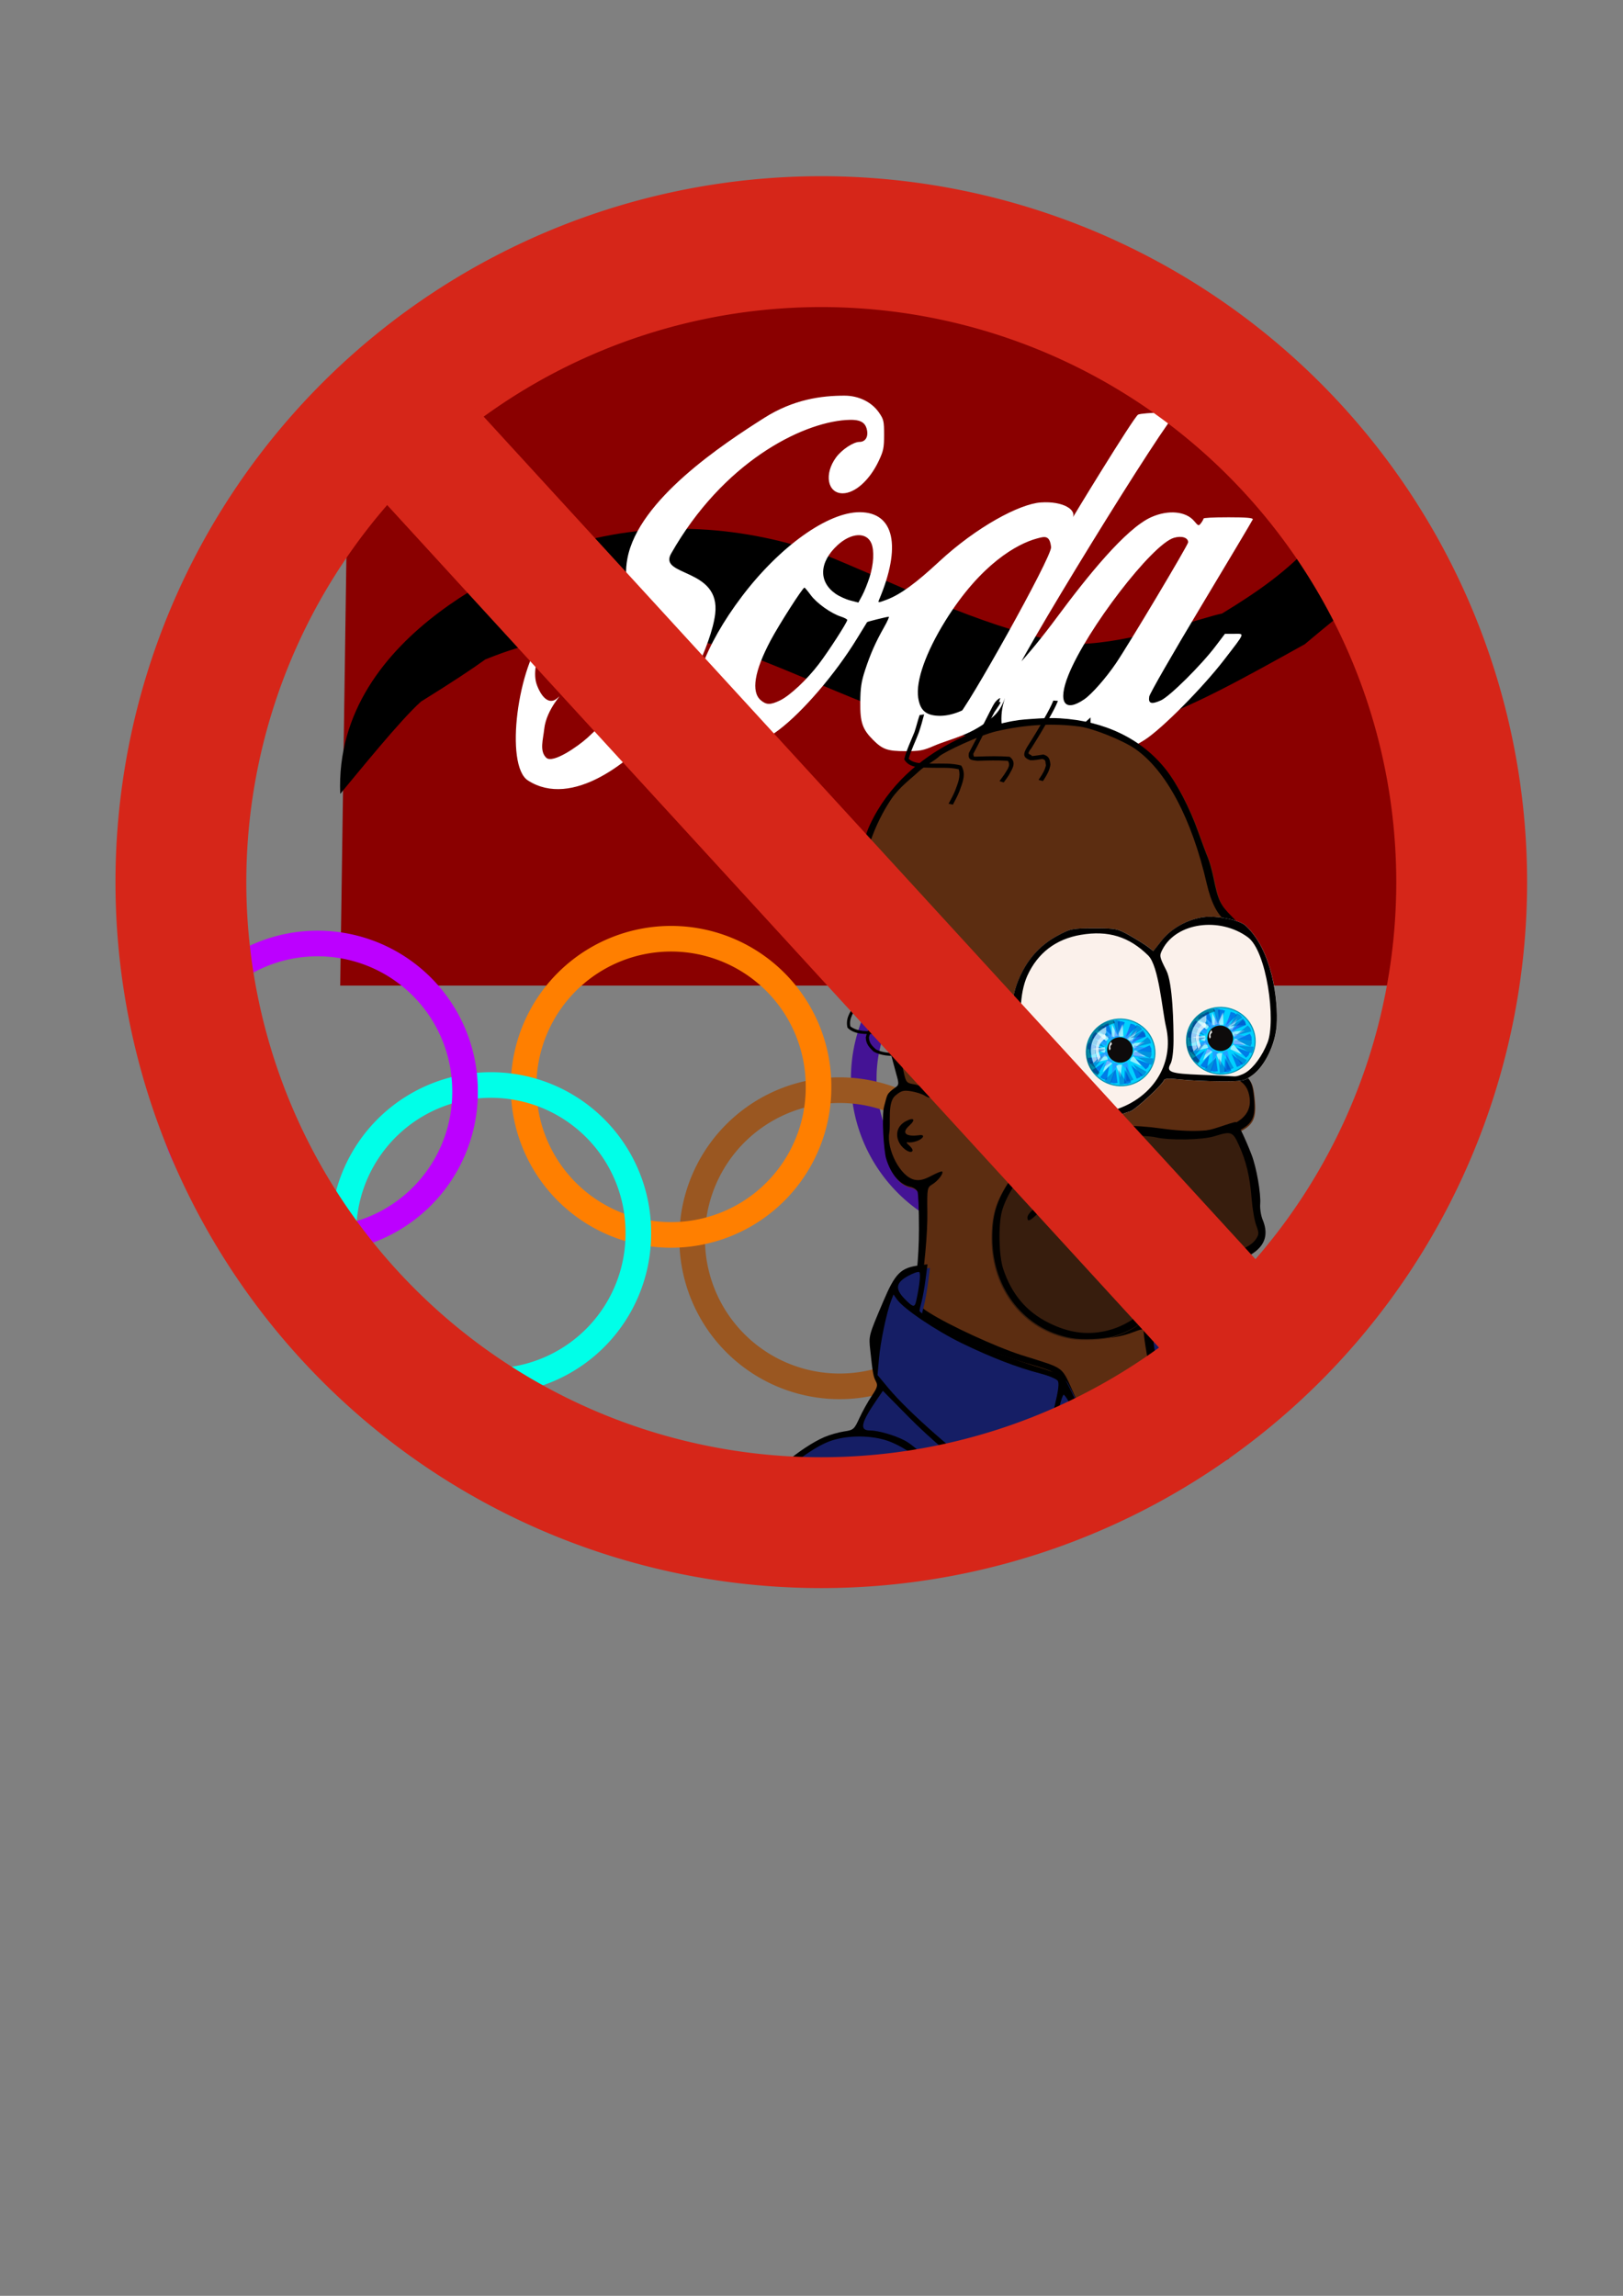 <?xml version="1.0" encoding="UTF-8" standalone="no"?>
<!-- Created with Inkscape (http://www.inkscape.org/) -->
<svg
   xmlns:dc="http://purl.org/dc/elements/1.1/"
   xmlns:cc="http://web.resource.org/cc/"
   xmlns:rdf="http://www.w3.org/1999/02/22-rdf-syntax-ns#"
   xmlns:svg="http://www.w3.org/2000/svg"
   xmlns="http://www.w3.org/2000/svg"
   xmlns:xlink="http://www.w3.org/1999/xlink"
   xmlns:sodipodi="http://sodipodi.sourceforge.net/DTD/sodipodi-0.dtd"
   xmlns:inkscape="http://www.inkscape.org/namespaces/inkscape"
   width="744.094"
   height="1052.362"
   id="svg2"
   sodipodi:version="0.32"
   inkscape:version="0.44"
   sodipodi:docbase="C:\Documents and Settings\Steven\My Documents\My Pictures\Clip Art Donation"
   sodipodi:docname="no_trademarks.svg">
  <rect width="100%" height="100%" fill="#808080" stroke="none"/>
  <defs
     id="defs4">
    <linearGradient
       y2="531.273"
       y1="493.016"
       xlink:href="#linearGradient12316"
       x2="279.294"
       x1="245.327"
       id="linearGradient58315"
       gradientUnits="userSpaceOnUse"
       gradientTransform="matrix(-0.766,0.145,0.109,0.573,570.71,28.887)" />
    <linearGradient
       y2="531.273"
       y1="493.016"
       xlink:href="#linearGradient12316"
       x2="279.294"
       x1="245.327"
       id="linearGradient3435"
       gradientUnits="userSpaceOnUse"
       gradientTransform="matrix(-0.7,0.133,9.928558e-2,0.523,487.894,569.74)" />
    <linearGradient
       id="linearGradient12316">
      <stop
         style="stop-color:#7f7f7f;stop-opacity:1;"
         offset="0"
         id="stop12318" />
      <stop
         style="stop-color:#ffffd5;stop-opacity:1;"
         offset="1"
         id="stop12320" />
    </linearGradient>
  </defs>
  <sodipodi:namedview
     id="base"
     pagecolor="#ffffff"
     bordercolor="#666666"
     borderopacity="1.0"
     gridtolerance="10000"
     guidetolerance="10"
     objecttolerance="10"
     inkscape:pageopacity="0.0"
     inkscape:pageshadow="2"
     inkscape:zoom="0.49497475"
     inkscape:cx="443.96505"
     inkscape:cy="674.48538"
     inkscape:document-units="px"
     inkscape:current-layer="layer1"
     inkscape:window-width="1280"
     inkscape:window-height="968"
     inkscape:window-x="-4"
     inkscape:window-y="-4" />
  <g
     inkscape:label="Layer 1"
     inkscape:groupmode="layer"
     id="layer1">
    <g
       id="g19015">
      <g
         transform="matrix(1.415,0,0,1.415,12.449,-176.197)"
         id="g16829">
        <path
           sodipodi:nodetypes="cccccccc"
           id="rect10353"
           d="M 104.284,246.605 L 192.856,199.496 L 281.429,186.648 L 370.001,226.619 L 455.718,319.409 L 461.429,443.791 L 101.429,443.791 L 104.284,246.605 z "
           style="fill:#8a0000;fill-opacity:1" />
        <path
           style="fill:black;fill-opacity:1;fill-rule:nonzero;stroke:none;stroke-width:1px;stroke-linecap:butt;stroke-linejoin:miter;stroke-opacity:1"
           id="path12129"
           d="M 173.804,301.652 C 201.395,292.922 229.446,294.378 256.589,303.507 C 280.484,313.128 303.198,324.751 328.264,331.09 C 349.578,341.441 418.421,308.168 372.101,332.147 C 401.485,315.072 415.655,306.793 432.553,278.268 C 430.611,334.15 472.066,284.248 413.96,333.214 C 374.068,355.305 344.161,373.044 298.565,361.622 C 273.594,354.698 250.748,342.637 226.317,334.153 C 200.959,328.118 176.304,327.485 151.473,336.956 C 75.885,367.013 206.515,302.814 127.634,351.778 C 121.06,357.588 107.071,374.946 101.441,381.696 C 99.232,328.468 164.923,304.748 173.804,301.652 z "
           sodipodi:nodetypes="cccccccccccc" />
        <path
           style="fill:white;fill-opacity:1"
           d="M 162.266,377.356 C 154.658,372.476 158.847,339.938 168.161,329.45 C 170.431,326.894 162.367,339.141 165.201,346.531 C 166.875,350.897 169.388,352.857 171.807,350.67 C 174.348,348.374 168.217,353.985 167.523,360.762 C 167.19,364.02 165.928,367.805 168.178,369.98 C 170.301,372.033 178.561,366.218 181.511,363.548 C 191.313,354.676 207.887,335.374 206.597,328.855 C 205.28,322.201 191.434,321.638 194.493,305.405 C 198.076,286.388 225.522,268.329 238.799,259.909 C 248.305,253.88 257.329,252.691 264.835,252.691 C 269.416,252.691 273.628,254.754 275.983,258.15 C 277.524,260.373 277.651,260.924 277.651,265.366 C 277.651,269.613 277.446,270.607 275.895,273.882 C 272.955,280.087 268.22,284.328 264.231,284.328 C 259.282,284.328 258.139,278.054 262.108,272.675 C 263.973,270.147 267.709,267.677 269.667,267.677 C 271.591,267.677 272.596,266.044 272.09,263.74 C 271.513,261.114 269.663,260.268 265.194,260.588 C 250.627,261.63 225.424,274.351 208.642,303.863 C 204.38,311.358 224.753,308.375 222.923,323.42 C 221.673,333.693 212.205,351.691 206.868,357.944 C 195.82,371.621 176.455,386.457 162.266,377.356 z M 222.093,367.118 C 219.179,365.747 217.661,363.581 216.536,359.187 C 213.932,349.022 219.483,333.717 231.568,317.747 C 243.833,301.538 259.425,290.401 269.791,290.445 C 280.967,290.493 283.365,301.495 275.993,318.902 C 275.6,319.83 275.773,319.821 278.554,318.765 C 282.931,317.104 287.911,313.486 295.412,306.516 C 307.634,295.162 321.557,287.777 328.382,287.293 C 335.834,286.766 340.478,289.836 338.57,292.622 C 337.119,294.741 358.631,259.467 359.957,258.838 C 361.492,258.108 374.575,257.949 372.552,258.181 C 370.179,258.452 318.826,341.844 318.604,346.031 C 318.469,348.571 299.464,357.881 301.467,356.555 C 304.037,354.854 332.099,304.853 331.759,301.75 C 331.32,297.75 329.638,298.297 327.102,298.987 C 320.867,300.682 309.035,307.085 297.55,325.556 C 291.186,335.791 287.89,345.097 288.704,350.53 C 289.279,354.36 290.912,356.004 294.483,356.348 C 302.669,357.134 314.594,350.205 333.638,324.521 C 343.366,311.401 355.937,295.713 364.261,292.03 C 369.754,289.601 375.436,290.128 378.119,293.317 C 379.49,294.946 379.583,294.974 380.34,293.974 C 380.774,293.4 381.138,292.743 381.148,292.514 C 381.157,292.286 383.913,292.098 389.273,292.098 C 394.633,292.098 397.318,292.256 397.108,292.792 C 396.959,293.174 389.414,305.848 380.341,320.957 C 371.268,336.067 363.719,349.205 363.565,350.153 C 363.193,352.446 364.236,352.791 367.342,351.405 C 370.186,350.136 380.333,340.081 385.045,333.862 L 388.092,329.841 L 391.039,329.841 C 394.566,329.841 394.817,329.183 387.831,338.26 C 380.868,347.306 367.761,360.529 362.177,364.139 C 352.125,370.639 344.533,368.769 344.533,359.793 L 344.533,356.944 L 341.253,359.905 C 337.526,363.268 332.897,366.209 329.419,367.422 C 326.284,368.516 321.265,368.084 319.088,366.535 C 315.881,364.251 314.716,357.588 316.498,351.714 C 316.952,350.215 317.327,348.921 317.33,348.838 C 317.334,348.755 316.419,353.613 313.137,356.546 C 306.163,362.78 299.366,363.727 293.84,366.125 C 290.315,367.655 289.261,367.852 284.589,367.856 C 278.782,367.861 277.181,367.305 274.081,364.205 C 270.638,360.762 269.875,358.523 269.935,352.042 C 269.979,347.331 270.273,345.347 271.469,341.686 C 273.195,336.406 274.882,332.586 277.617,327.759 C 278.699,325.851 279.398,324.299 279.172,324.31 C 278.427,324.346 272.27,325.877 272.149,326.057 C 272.083,326.154 270.576,328.606 268.799,331.506 C 261.914,342.747 251.385,355.038 243.564,360.966 C 235.352,367.191 227.207,369.525 222.093,367.118 z M 342.523,351.05 C 344.935,349.394 349.558,344.138 352.787,339.379 C 356.926,333.28 376.17,301.033 376.17,300.198 C 376.17,298.667 374.042,298 371.544,298.749 C 364.451,300.874 343.298,328.411 337.356,343.254 C 333.835,352.05 336.096,355.461 342.523,351.05 z M 243.964,351.405 C 247.138,349.868 252.616,344.731 256.484,339.662 C 259.636,335.533 265.718,326.111 265.718,325.359 C 265.718,325.124 264.781,324.627 263.637,324.256 C 260.414,323.21 255.818,319.929 253.877,317.289 C 252.911,315.974 251.995,314.891 251.842,314.883 C 251.294,314.854 243.586,326.897 240.848,332.061 C 235.618,341.923 234.52,348.624 237.685,351.347 C 239.498,352.907 240.836,352.919 243.964,351.405 z M 272.939,311.536 C 274.282,307.326 274.522,302.918 273.537,300.541 C 271.982,296.788 266.987,297.055 262.568,301.128 C 256.578,306.649 256.343,312.993 261.983,316.902 C 263.147,317.708 265.276,318.671 266.713,319.042 L 269.326,319.715 L 270.559,317.424 C 271.238,316.163 272.309,313.514 272.939,311.536 z "
           id="path1889"
           sodipodi:nodetypes="csssssssssssssssssssssscsssssssszsssssssssssszzsssscccsscccsssssssssssssssccssssccsssssssccssscccc" />
      </g>
      <g
         transform="matrix(0.685,0,0,0.685,608.255,639.237)"
         id="g16683">
        <path
           sodipodi:type="arc"
           style="fill:none;fill-opacity:1;stroke:#441395;stroke-width:10;stroke-miterlimit:4;stroke-dasharray:none;stroke-opacity:1"
           id="path12248"
           sodipodi:cx="574.77679"
           sodipodi:cy="154.33658"
           sodipodi:rx="57.578693"
           sodipodi:ry="57.578693"
           d="M 632.355 154.337 A 57.579 57.579 0 1 1  517.198,154.337 A 57.579 57.579 0 1 1  632.355 154.337 z"
           transform="matrix(1.714,0,0,1.714,-1196.337,-475.651)" />
        <path
           d="M 632.355 154.337 A 57.579 57.579 0 1 1  517.198,154.337 A 57.579 57.579 0 1 1  632.355 154.337 z"
           sodipodi:ry="57.578693"
           sodipodi:rx="57.578693"
           sodipodi:cy="154.33658"
           sodipodi:cx="574.77679"
           id="path13135"
           style="fill:none;fill-opacity:1;stroke:#9a5721;stroke-width:10;stroke-miterlimit:4;stroke-dasharray:none;stroke-opacity:1"
           sodipodi:type="arc"
           transform="matrix(1.714,0,0,1.714,-1311.177,-369.121)" />
        <path
           transform="matrix(1.714,0,0,1.714,-1423.98,-470.454)"
           sodipodi:type="arc"
           style="fill:none;fill-opacity:1;stroke:#ff7f00;stroke-width:10;stroke-miterlimit:4;stroke-dasharray:none;stroke-opacity:1"
           id="path13137"
           sodipodi:cx="574.77679"
           sodipodi:cy="154.33658"
           sodipodi:rx="57.578693"
           sodipodi:ry="57.578693"
           d="M 632.355 154.337 A 57.579 57.579 0 1 1  517.198,154.337 A 57.579 57.579 0 1 1  632.355 154.337 z" />
        <path
           d="M 632.355 154.337 A 57.579 57.579 0 1 1  517.198,154.337 A 57.579 57.579 0 1 1  632.355 154.337 z"
           sodipodi:ry="57.578693"
           sodipodi:rx="57.578693"
           sodipodi:cy="154.33658"
           sodipodi:cx="574.77679"
           id="path13139"
           style="fill:none;fill-opacity:1;stroke:#00ffe8;stroke-width:10;stroke-miterlimit:4;stroke-dasharray:none;stroke-opacity:1"
           sodipodi:type="arc"
           transform="matrix(1.714,0,0,1.714,-1544.587,-372.575)" />
        <path
           transform="matrix(1.714,0,0,1.714,-1660.575,-467.277)"
           sodipodi:type="arc"
           style="fill:none;fill-opacity:1;stroke:#bc00ff;stroke-width:10;stroke-miterlimit:4;stroke-dasharray:none;stroke-opacity:1"
           id="path13141"
           sodipodi:cx="574.77679"
           sodipodi:cy="154.33658"
           sodipodi:rx="57.578693"
           sodipodi:ry="57.578693"
           d="M 632.355 154.337 A 57.579 57.579 0 1 1  517.198,154.337 A 57.579 57.579 0 1 1  632.355 154.337 z" />
      </g>
      <g
         transform="translate(121.218,-141.421)"
         id="g16690">
        <path
           sodipodi:nodetypes="cssssssssssssssssssssssssssssccsssssssssssssssssssssssssc"
           id="path2865"
           d="M 385.065,813.764 C 382.001,808.352 376.578,798.182 373.014,791.164 C 369.449,784.146 365.866,777.886 365.05,777.253 C 364.234,776.621 363.422,775.024 363.245,773.705 C 362.848,770.731 362.429,770.523 348.925,766.577 C 327.42,760.294 295.606,743.972 296.802,739.836 C 299.071,731.985 300.483,718.724 300.483,705.277 C 300.483,696.831 300.188,689.151 299.828,688.211 C 299.467,687.272 297.991,686.264 296.548,685.973 C 291.682,684.99 287.579,680.187 285.404,672.929 C 284.403,669.589 283.222,653.487 284.557,648.895 C 286.048,643.766 285.308,643.553 289.743,640.386 C 291.346,639.241 291.371,638.731 290.048,634.139 C 289.256,631.389 287.822,625.749 286.735,621.639 C 282.261,604.715 285.526,620.432 276.885,582.603 C 276.147,579.028 274.876,572.953 274.06,569.103 C 272.348,561.028 272.456,538.918 274.244,531.346 C 274.862,528.729 276.344,523.543 277.995,520.019 C 295.375,482.932 336.969,472.536 348.887,471.753 C 351.079,471.609 358.844,470.844 365.066,471.213 C 385.658,472.434 402.544,480.595 413.716,494.726 C 418.762,501.11 424.614,512.402 428.419,523.103 C 430.18,528.053 432.202,533.453 432.912,535.103 C 433.622,536.753 434.755,540.803 435.429,544.103 C 437.591,554.689 438.533,556.669 444.03,562.165 C 449.831,567.966 450.813,571.463 448.232,577.128 C 447.342,579.079 443.715,580.268 443.38,581.209 C 452.615,589.498 419.26,616.684 417.73,622.603 C 415.931,629.564 417.529,630.619 420.51,631.441 C 422.049,631.866 428.65,631.931 433.46,631.719 C 439.831,631.889 445.991,629.92 450.361,635.043 C 452.82,637.584 453.439,639.243 454.008,644.821 C 454.941,653.959 453.584,656.982 447.066,660.285 C 442.227,662.737 441.274,662.85 426.187,662.762 C 417.492,662.711 408.684,662.162 406.615,661.542 C 404.448,660.893 398.205,660.561 391.889,660.759 C 382.246,661.062 380.202,661.452 374.925,663.999 C 371.625,665.591 368.137,667.573 367.175,668.404 C 366.212,669.234 365.425,669.601 365.425,669.219 C 365.425,667.741 352.885,679.553 350.685,683.103 C 345.366,691.686 341.425,702.755 341.425,709.112 C 341.425,711.41 342.3,715.836 343.371,718.947 C 344.441,722.058 345.004,724.61 344.621,724.619 C 344.238,724.627 344.387,724.964 344.952,725.369 C 345.517,725.773 346.819,728.006 347.844,730.331 C 348.87,732.657 350.77,735.255 352.067,736.104 C 353.364,736.954 354.425,738.217 354.425,738.911 C 354.425,741.134 365.297,749.4 370.49,751.125 C 374.167,752.346 377.979,752.694 384.719,752.423 C 393.344,752.076 396.772,751.115 404.555,746.861 C 404.901,746.671 405.424,747.774 405.717,749.31 C 406.621,754.051 409.463,769.812 410.458,775.603 C 410.978,778.628 411.855,782.662 412.406,784.568 C 413.187,787.268 413.104,788.203 412.03,788.804 C 410.25,789.8 400.442,807.001 396.321,816.353 C 394.564,820.341 392.566,823.603 391.881,823.603 C 391.196,823.603 388.129,819.176 385.065,813.764 z "
           style="fill:#5c2d11;fill-opacity:1" />
        <path
           style="fill:black"
           d="M 384.678,813.229 C 381.614,807.817 376.191,797.647 372.627,790.629 C 369.063,783.61 365.479,777.351 364.663,776.718 C 363.847,776.086 363.035,774.489 362.859,773.17 C 362.461,770.196 362.042,769.987 348.538,766.042 C 327.034,759.759 295.22,743.437 296.415,739.301 C 298.684,731.449 300.097,718.189 300.097,704.742 C 300.097,696.295 299.802,688.616 299.441,687.676 C 299.081,686.736 297.605,685.729 296.162,685.438 C 291.295,684.455 287.192,679.652 285.017,672.394 C 284.017,669.054 282.836,652.951 284.171,648.36 C 285.662,643.231 284.921,643.018 289.356,639.851 C 290.96,638.706 290.985,638.196 289.662,633.604 C 288.869,630.854 287.435,625.214 286.349,621.104 C 281.874,604.179 285.139,619.897 276.498,582.068 C 275.76,578.493 274.489,572.418 273.673,568.568 C 271.961,560.493 272.069,538.383 273.857,530.811 C 274.475,528.194 275.957,523.008 277.609,519.484 C 294.989,482.397 336.583,472.001 348.501,471.217 C 350.693,471.073 358.458,470.309 364.679,470.678 C 385.271,471.898 402.157,480.06 413.329,494.191 C 418.376,500.575 424.227,511.867 428.033,522.568 C 429.793,527.518 431.815,532.918 432.525,534.568 C 433.236,536.218 434.369,540.268 435.043,543.568 C 437.204,554.154 438.147,556.133 443.643,561.63 C 449.444,567.431 450.426,570.927 447.845,576.593 C 446.956,578.544 443.328,579.732 442.994,580.674 C 452.228,588.963 418.874,616.149 417.344,622.068 C 415.544,629.028 417.142,630.083 420.124,630.906 C 421.662,631.331 428.263,631.396 433.073,631.184 C 439.444,631.354 445.604,629.385 449.975,634.507 C 452.434,637.049 453.052,638.707 453.622,644.286 C 454.555,653.424 453.198,656.447 446.679,659.75 C 441.841,662.202 440.887,662.315 425.8,662.227 C 417.105,662.176 408.298,661.627 406.229,661.007 C 404.061,660.358 397.818,660.026 391.502,660.224 C 381.859,660.527 379.815,660.917 374.538,663.463 C 371.238,665.056 367.751,667.038 366.788,667.868 C 365.826,668.699 365.038,669.066 365.038,668.684 C 365.038,667.206 352.499,679.018 350.299,682.568 C 344.979,691.151 341.038,702.22 341.038,708.577 C 341.038,710.875 341.914,715.3 342.984,718.411 C 344.055,721.523 344.617,724.075 344.234,724.083 C 343.851,724.092 344,724.429 344.566,724.833 C 345.131,725.237 346.432,727.471 347.458,729.796 C 348.483,732.121 350.383,734.719 351.68,735.569 C 352.977,736.419 354.038,737.682 354.038,738.376 C 354.038,740.599 364.91,748.865 370.104,750.59 C 373.781,751.811 377.592,752.159 384.332,751.888 C 392.957,751.541 396.385,750.58 404.168,746.326 C 404.515,746.136 405.038,747.238 405.331,748.775 C 406.234,753.516 409.076,769.277 410.072,775.068 C 410.592,778.093 411.468,782.127 412.02,784.033 C 412.8,786.732 412.717,787.668 411.644,788.269 C 409.864,789.265 400.056,806.465 395.935,815.818 C 394.178,819.806 392.18,823.068 391.495,823.068 C 390.81,823.068 387.742,818.64 384.678,813.229 z M 404.068,793.068 C 408.954,784.957 409.652,783.203 408.842,781.068 C 407.12,776.531 403.429,757.706 403.125,751.914 C 403.046,750.414 402.553,750.445 397.828,752.24 C 382.304,758.139 362.581,753.726 351.513,741.877 C 341.98,731.671 338.69,723.181 338.609,708.568 C 338.525,693.425 342.334,684.595 353.955,672.997 C 367.344,659.633 385.585,655.096 411.362,658.717 C 437.16,662.342 453.283,656.756 451.709,644.74 C 450.669,636.804 445.521,634.138 431.271,634.155 C 425.766,634.161 417.398,636.035 416.236,633.5 L 414.725,630.203 C 414.229,623.291 415.754,619.157 420.308,612.498 C 426.388,606.166 441.014,595.203 440.799,583.921 C 440.665,576.873 444.181,576.822 445.091,574.43 C 446.252,571.375 444.21,566.002 441.045,563.785 C 437.016,560.963 434.07,555.285 432.015,546.379 C 425.148,516.622 413.379,494.506 399.171,484.66 C 393.562,480.773 380.058,475.341 373.903,474.495 C 361.683,472.815 348.988,473.523 335.538,476.635 C 328.138,478.348 311.654,486.029 309.367,488.153 C 306.946,490.401 303.134,492.081 299.652,495.362 C 296.543,498.292 291.222,502.155 287.478,507.591 C 285.072,511.157 281.606,516.993 278.764,524.568 C 271.243,544.613 270.448,553.488 283.109,597.104 C 284.306,601.229 285.777,606.169 286.258,608.113 C 287.61,613.574 288.305,614.519 291.223,624.854 C 291.799,626.895 292.597,630.688 293.175,633.235 C 294.155,637.56 294.472,637.906 297.975,638.466 C 300.038,638.796 302.716,640.12 303.927,641.409 C 306.528,644.178 305.79,645.576 302.745,643.648 C 301.57,642.904 298.765,642 296.51,641.637 C 292.991,641.072 291.962,641.357 289.238,643.649 C 285.522,646.776 287.249,656.341 286.481,660.699 C 285.184,668.06 291.448,680.822 298.101,682.205 C 300.327,682.667 302.415,682.177 305.729,680.415 C 308.239,679.081 310.491,678.188 310.735,678.431 C 311.511,679.208 308.814,682.741 306.264,684.288 C 303.861,685.746 303.803,686.068 303.943,697.176 C 304.064,706.725 302.654,722.214 300.341,736.753 C 299.877,739.673 300.238,740.197 304.686,743.048 C 313.756,748.862 335.499,758.875 347.038,762.552 C 367.943,769.213 365.059,766.985 371.658,781.568 C 375.005,788.966 384.597,807.092 389.291,814.891 L 391.292,818.215 L 394.818,810.391 C 396.758,806.089 400.92,798.293 404.068,793.068 z M 299.143,664.461 C 297.741,664.972 295.922,665.241 295.101,665.06 C 294.141,664.847 294.284,665.312 295.5,666.36 C 296.541,667.257 297.294,668.359 297.174,668.809 C 296.715,670.522 292.929,668.441 291.267,665.562 C 288.985,661.61 290.104,657.499 294.036,655.39 C 297.757,653.394 298.766,654.616 295.675,657.376 C 291.921,660.729 293.957,662.638 300.356,661.761 C 303.071,661.389 302.19,663.352 299.143,664.461 z "
           id="path1883"
           sodipodi:nodetypes="cssssssssssssssssssssssssssssccsssssssssssssssssssssssssccssssssssssccssssssssscsssssssssssssssssssscccccsssssssc" />
        <path
           id="path1976"
           d="M 369.56,755.179 C 348.22,751.348 333.462,732.796 333.339,709.647 C 333.281,698.675 335.194,692.316 341.379,682.925 C 351.995,666.806 367.91,659.037 390.189,659.099 C 395.689,659.115 402.889,659.579 406.189,660.132 C 417.17,661.969 428.551,661.416 436.689,658.647 C 440.732,657.272 444.398,656.147 444.835,656.147 C 445.652,656.147 449.087,663.171 452.17,671.147 C 454.421,676.97 456.51,688.901 456.126,693.742 C 455.96,695.829 456.469,699.078 457.257,700.964 C 461.601,711.361 455.051,718.268 438.189,721.071 C 428.374,722.702 428.069,722.839 425.839,726.619 C 424.197,729.402 423.056,730.12 419.407,730.667 C 415.72,731.22 414.715,731.865 413.447,734.49 C 409.091,743.51 399.552,751.3 389.189,754.298 C 384.509,755.651 374.656,756.094 369.56,755.179 z "
           style="fill:#371d0d;fill-opacity:1"
           sodipodi:nodetypes="cssssssssssssssc" />
        <path
           style="fill:black"
           d="M 369.978,754.76 C 348.639,750.929 333.88,732.377 333.758,709.229 C 333.699,698.257 335.613,691.898 341.798,682.506 C 352.413,666.387 368.329,658.619 390.608,658.681 C 396.108,658.696 403.308,659.161 406.608,659.713 C 417.588,661.551 428.969,660.997 437.108,658.229 C 441.15,656.854 444.816,655.729 445.254,655.729 C 446.071,655.729 449.505,662.753 452.589,670.729 C 454.84,676.551 456.928,688.482 456.544,693.324 C 456.378,695.41 456.888,698.66 457.675,700.545 C 462.02,710.943 455.47,717.85 438.608,720.652 C 428.792,722.284 428.487,722.421 426.257,726.201 C 424.615,728.983 423.474,729.702 419.826,730.249 C 416.138,730.802 415.133,731.446 413.865,734.071 C 409.51,743.092 399.97,750.881 389.608,753.879 C 384.928,755.233 375.075,755.675 369.978,754.76 z M 385.309,751.606 C 395.475,749.451 404.781,742.691 409.837,733.787 C 413.039,728.149 414.726,726.729 418.228,726.729 C 420.902,726.729 424.108,724.51 424.108,722.658 C 424.108,722.147 421.855,721.729 419.101,721.729 C 413.811,721.729 411.946,720.48 404.206,718.688 C 396.231,716.841 370.573,703.57 363.398,699.632 L 356.473,695.832 L 353.843,698.352 C 350.893,701.178 349.822,701.496 349.822,699.546 C 349.822,697.628 353.771,694.209 358.054,692.42 C 362.719,690.47 364.822,690.455 364.822,692.372 C 364.822,693.251 363.911,693.872 362.622,693.872 C 358.087,693.872 365.582,698.198 377.822,702.645 C 392.02,707.803 403.819,717.87 419.108,717.918 C 438.468,717.98 450.943,714.962 454.637,709.325 C 456.01,707.229 456.02,706.527 454.723,703.096 C 453.919,700.969 452.964,695.404 452.6,690.729 C 451.823,680.736 450.107,673.591 446.693,666.135 C 443.925,660.087 443.242,659.851 435.517,662.26 C 430.002,663.98 414.931,664.245 408.608,662.733 C 406.408,662.207 398.952,661.766 392.04,661.753 C 371.851,661.715 361.018,665.515 350.496,676.326 C 344.768,682.211 339.837,690.306 338.139,696.612 C 336.423,702.985 336.726,717.065 338.708,723.032 C 342.586,734.705 349.397,742.754 359.702,747.842 C 368.64,752.254 376.676,753.436 385.309,751.606 z "
           id="path1881"
           sodipodi:nodetypes="cssssssssssssssccssssscccsssssssssssssssssc" />
        <path
           style="fill:#151e65;fill-opacity:1"
           d="M 230.469,824.887 C 226.11,825.747 247.126,806.416 257.869,801.811 C 260.297,800.77 264.34,799.61 266.853,799.234 C 271.214,798.58 271.537,798.298 273.923,793.087 C 275.298,790.083 277.819,785.557 279.525,783.029 C 282.152,779.137 282.452,778.105 281.481,776.291 C 280.296,774.077 280.026,772.591 278.893,762.021 C 278.172,755.287 278.104,755.541 284.795,739.769 C 290.368,726.631 292.822,724.188 301.558,723.076 L 305.147,722.619 L 304.258,729.444 C 303.77,733.197 302.945,737.844 302.425,739.769 C 301.905,741.694 301.477,743.566 301.474,743.929 C 301.465,744.977 313.253,752.14 323.021,757.022 C 332.45,761.734 343.253,765.875 357.651,770.296 C 362.427,771.763 366.952,773.706 367.708,774.615 C 368.464,775.525 370.813,780.094 372.929,784.769 C 377.868,795.682 392.72,822.744 393.778,822.758 C 394.223,822.764 394.332,822.357 394.021,821.854 C 393.71,821.351 393.846,820.788 394.322,820.604 C 394.798,820.419 397.246,816.147 399.762,811.109 C 402.278,806.071 406.152,798.961 408.37,795.31 L 412.404,788.671 L 409.94,779.47 C 407.211,769.279 405.842,756.021 407.298,753.895 C 408.058,752.786 410.269,753.505 418.774,757.628 C 432.146,764.11 433.279,765.584 433.98,777.414 C 434.268,782.284 434.943,790.094 435.478,794.769 C 436.014,799.444 437.092,804.241 436.46,804.535 C 391.437,825.514 373.255,859.326 323.469,856.216 C 321.068,856.218 262.624,818.546 230.469,824.887 z "
           id="path1885"
           sodipodi:nodetypes="cssssssscccsssssssssscccsssssss" />
        <path
           style="fill:black;fill-opacity:1;fill-rule:nonzero;stroke:none;stroke-width:1px;stroke-linecap:butt;stroke-linejoin:miter;stroke-opacity:1"
           id="path1927"
           d="M 302.469,468.888 C 301.756,471.671 300.962,474.458 300.035,477.187 C 298.532,481.249 296.495,485.146 295.377,489.251 C 298.14,491.77 302.524,491.305 306.178,491.439 C 310.709,491.482 315.136,491.156 319.469,492.332 C 321.854,496.135 320.113,500.057 318.698,504.002 C 317.837,506.159 316.756,508.212 315.661,510.256 L 313.672,509.85 C 314.714,507.856 315.854,505.909 316.681,503.808 C 317.842,500.65 319.331,497.384 318.327,494.05 C 314.162,493.041 309.835,493.496 305.527,493.333 C 301.032,493.148 295.827,493.761 293.334,489.503 C 294.369,485.218 296.338,481.195 298.02,477.021 C 298.91,474.44 299.505,471.78 300.389,469.206 L 302.469,468.888 z " />
        <path
           style="fill:black;fill-opacity:1;fill-rule:nonzero;stroke:none;stroke-width:1px;stroke-linecap:butt;stroke-linejoin:miter;stroke-opacity:1"
           id="path1929"
           d="M 336.742,463.369 C 338.998,462.093 335.269,466.858 334.711,467.839 C 332.617,471.7 330.722,475.667 328.813,479.622 C 327.612,482.098 326.266,484.498 325.019,486.951 C 325.301,488.642 324.85,488.226 327.479,488.209 C 332.226,488.066 336.952,487.949 341.672,488.307 C 345.067,490.904 342.952,493.739 341.228,496.86 C 340.53,497.976 339.709,499.006 338.95,500.079 L 337,499.481 C 337.064,499.394 339.211,496.506 339.243,496.394 C 340.538,494.189 342.336,492.348 340.86,490.187 C 336.196,489.87 331.525,490.014 326.841,490.164 C 323.931,489.825 322.5,489.77 322.976,486.602 C 324.224,484.137 325.571,481.731 326.811,479.262 C 328.732,475.292 330.662,471.322 332.71,467.416 C 333.976,465.11 334.919,462.455 337.373,461.355 L 336.742,463.369 z " />
        <path
           style="fill:black;fill-opacity:1;fill-rule:nonzero;stroke:none;stroke-width:1px;stroke-linecap:butt;stroke-linejoin:miter;stroke-opacity:1"
           id="path1931"
           d="M 363.82,462.699 C 362.703,465.493 361.226,468.127 359.742,470.738 C 357.207,475.356 354.475,479.858 351.655,484.306 C 348.867,487.912 351.22,486.659 351.933,488.008 C 353.675,487.846 355.402,487.538 357.133,487.282 C 359.724,488.039 360.091,489.382 360.371,491.888 C 360.04,494.407 358.816,496.52 357.49,498.62 C 357.297,498.901 357.104,499.182 356.911,499.463 L 354.915,498.9 C 355.11,498.614 355.306,498.328 355.501,498.042 C 356.738,496.218 357.862,494.389 358.316,492.189 C 357.926,490.63 358.52,489.865 356.694,489.319 C 354.839,489.599 352.976,489.994 351.093,489.905 C 347.58,488.614 347.858,486.97 349.694,483.804 C 352.52,479.385 355.268,474.918 357.778,470.31 C 359.207,467.783 360.615,465.219 361.723,462.538 L 363.82,462.699 z " />
        <path
           style="fill:black;fill-opacity:1;fill-rule:nonzero;stroke:none;stroke-width:1px;stroke-linecap:butt;stroke-linejoin:miter;stroke-opacity:1"
           id="path1953"
           d="M 279.529,586.384 C 278.131,586.736 277.057,587.696 275.932,588.562 C 273.502,590.357 271.509,592.555 269.7,594.941 C 268.549,596.761 268.632,597.578 269.889,599.098 C 275.086,601.636 281.063,602.024 286.751,602.544 C 291.361,602.987 295.984,602.956 300.603,602.77 L 300.221,604.105 C 295.567,604.241 290.912,604.227 286.271,603.791 C 280.414,603.265 274.075,602.934 268.818,600.076 C 267.334,598.101 266.851,596.888 268.303,594.563 C 270.138,592.067 272.158,589.757 274.667,587.887 C 276.261,586.61 277.892,585.222 279.975,584.96 L 279.529,586.384 z " />
        <path
           style="fill:black;fill-opacity:1;fill-rule:nonzero;stroke:none;stroke-width:1px;stroke-linecap:butt;stroke-linejoin:miter;stroke-opacity:1"
           id="path1955"
           d="M 282.559,595.475 C 281.285,595.626 280.115,596.311 278.971,596.872 C 276.989,597.911 275.256,599.291 273.567,600.738 C 271.797,602.306 270.673,604.275 269.602,606.338 C 268.701,608.232 268.231,609.921 268.664,611.916 C 272.113,614.455 276.471,614.085 280.556,614.051 C 285.361,613.889 290.141,613.329 294.896,612.646 L 294.609,614.024 C 289.812,614.667 284.994,615.209 280.153,615.362 C 275.774,615.398 270.677,615.847 267.326,612.496 C 266.818,610.178 267.087,608.322 268.171,606.103 C 269.273,603.914 270.409,601.809 272.254,600.132 C 274.301,598.306 276.443,596.637 278.927,595.42 C 280.237,594.822 281.531,594.084 283.005,594.051 L 282.559,595.475 z " />
        <path
           style="fill:black;fill-opacity:1;fill-rule:nonzero;stroke:none;stroke-width:1px;stroke-linecap:butt;stroke-linejoin:miter;stroke-opacity:1"
           id="path1957"
           d="M 284.626,609.202 C 283.152,609.722 281.941,610.702 280.677,611.586 C 278.681,612.985 277.755,614.603 277.169,616.87 C 277.181,619.441 278.591,620.854 280.381,622.458 C 283.684,624.135 287.38,624.128 291.002,624.165 C 294.202,624.056 292.631,624.128 295.716,623.953 L 295.348,625.309 C 292.228,625.468 293.82,625.403 290.572,625.501 C 286.716,625.452 282.808,625.408 279.356,623.482 C 277.321,621.595 275.751,619.892 275.718,616.939 C 276.31,614.381 277.182,612.495 279.412,610.891 C 281.081,609.666 282.747,608.386 284.738,607.719 L 284.626,609.202 z " />
        <path
           sodipodi:nodetypes="csssssscccsssssssssssc"
           id="path6439"
           d="M 376.715,654.021 C 363.54,652.76 352.872,645.876 347.666,635.277 C 345.189,630.233 342.744,614.956 342.744,606.045 C 342.744,597.353 345.213,591.299 347.384,587.048 C 351.111,579.749 356.498,574.197 363.565,570.371 C 369.616,567.096 370.335,566.949 380.386,566.944 C 390.478,566.939 391.12,567.07 396.886,570.327 C 400.186,572.19 403.942,574.539 405.232,575.546 L 407.577,577.376 L 411.425,572.509 C 415.806,566.966 423.259,562.817 430.638,561.813 C 436.541,561.009 446.998,563.116 449.81,565.675 C 462.1,576.862 464.901,600.031 464.116,611.403 C 463.508,620.216 458.672,630.172 453.005,634.278 C 449.247,637 448.631,637.114 437.986,637.065 C 431.881,637.036 423.736,636.657 419.886,636.221 C 415.06,635.675 412.765,635.769 412.494,636.522 C 411.689,638.77 399.017,650.427 396.886,650.882 C 396.336,650.999 394.536,651.623 392.886,652.27 C 391.236,652.916 389.139,653.532 388.224,653.64 C 387.31,653.747 385.96,654.031 385.224,654.271 C 384.488,654.511 380.659,654.398 376.715,654.021 z "
           style="fill:#fbf1eb;fill-opacity:1" />
        <path
           sodipodi:nodetypes="csssssssssssscccsssssssssscccsssssssssssssssssscccssssccssssccccccssccssssssccssssccsssccsssssscccsssssssssssccsssssccssssssssc"
           id="path5552"
           d="M 319.362,851.358 C 316.467,836.538 310.272,821.646 303.697,813.701 C 299.848,809.05 290.838,803.308 284.489,801.46 C 276.544,799.148 266.198,799.416 259.01,802.12 C 251.99,804.761 241.755,812.197 234.593,819.859 C 230.147,824.616 229.343,825.132 229.343,823.227 C 229.343,818.785 246.001,804.756 256.744,800.151 C 259.172,799.11 263.215,797.95 265.728,797.573 C 270.088,796.92 270.412,796.638 272.798,791.427 C 274.173,788.423 276.694,783.897 278.4,781.369 C 281.027,777.477 281.326,776.445 280.355,774.631 C 279.17,772.417 278.901,770.931 277.768,760.361 C 277.046,753.627 276.979,753.881 283.67,738.108 C 289.243,724.971 291.696,722.528 300.432,721.416 L 304.021,720.959 L 303.133,727.784 C 302.644,731.537 301.819,736.183 301.299,738.108 C 300.779,740.033 300.352,741.906 300.349,742.269 C 300.34,743.317 312.127,750.48 321.896,755.362 C 331.325,760.074 342.128,764.215 356.526,768.636 C 361.301,770.102 365.827,772.046 366.583,772.955 C 367.338,773.865 369.688,778.433 371.804,783.108 C 376.743,794.022 391.594,821.084 392.652,821.098 C 393.097,821.104 393.207,820.697 392.896,820.194 C 392.585,819.691 392.72,819.128 393.196,818.944 C 393.672,818.759 396.12,814.487 398.636,809.449 C 401.153,804.411 405.026,797.301 407.245,793.65 L 411.278,787.011 L 408.815,777.81 C 406.086,767.619 404.716,754.361 406.173,752.235 C 406.933,751.126 409.143,751.845 417.648,755.968 C 431.02,762.45 432.154,763.924 432.854,775.753 C 433.143,780.624 433.817,788.433 434.353,793.108 C 434.888,797.783 435.33,802.178 435.335,802.875 C 435.339,803.572 445.825,808.69 441.363,810.472 C 428.484,815.616 420.92,804.891 435.997,811.358 C 437.245,811.894 430.934,809.954 427.765,808.237 C 424.595,806.521 421.871,805.247 421.71,805.408 C 421.55,805.569 429.565,815.856 424.3,814.969 C 414.206,813.27 415.775,807.464 414.166,793.871 C 413.976,792.269 412.776,791.341 412.367,791.594 C 411.102,792.376 401.51,809.493 397.908,817.397 C 394.093,825.769 392.624,827.282 390.961,824.554 C 386.957,817.985 379.192,803.744 373.629,792.769 C 370.05,785.708 366.788,780.308 366.38,780.769 C 364.317,783.103 359.873,808.532 358.544,825.608 C 357.854,834.47 357.805,834.603 355.357,834.256 C 345.289,832.827 315.3,811.148 295.236,790.794 L 283.553,778.943 L 280.589,783.276 C 273.495,793.643 272.747,797.103 277.593,797.119 C 281.402,797.132 288.761,799.239 293.433,801.655 C 298.558,804.305 307.179,812.99 310.733,819.082 C 316.571,829.09 322.343,846.727 322.343,854.556 C 322.343,859.185 320.505,857.214 319.362,851.358 z M 355.814,825.358 C 357.044,813.853 360.436,793.4 362.546,784.759 C 364.025,778.705 364.401,775.425 363.739,774.374 C 363.206,773.53 359.593,772.013 355.709,771.005 C 345.123,768.255 333.222,763.666 319.843,757.174 C 307.886,751.373 293.019,741.339 290.006,737.037 L 288.421,734.774 L 287.307,737.691 C 285.256,743.068 282.437,756.536 281.767,764.162 L 281.103,771.716 L 286.108,777.73 C 295.207,788.664 318.088,808.77 333.62,819.479 C 340.448,824.188 352.788,831.108 354.354,831.108 C 354.819,831.108 355.476,828.521 355.814,825.358 z M 434.308,807.358 C 434.289,806.946 433.613,803.683 432.806,800.108 C 431.999,796.533 431.046,788.096 430.689,781.358 C 430.332,774.621 429.73,769.108 429.352,769.108 C 427.469,769.108 415.343,784.659 415.343,787.074 C 415.343,789.825 418.498,798.468 420.231,800.467 C 421.717,802.18 431.87,807.95 433.593,808.06 C 434.006,808.087 434.327,807.771 434.308,807.358 z M 421.264,774.497 C 425.147,769.761 428.097,765.519 427.82,765.071 C 426.975,763.703 410.647,755.108 408.894,755.108 C 407.058,755.108 407.09,755.453 410.44,772.018 C 411.487,777.193 412.343,781.805 412.343,782.268 C 412.343,784.518 414.808,782.371 421.264,774.497 z M 298.801,737.858 C 300.382,730.677 300.976,725 300.197,724.518 C 299.712,724.219 297.409,725.023 295.079,726.306 C 289.508,729.374 289.067,732.197 293.455,736.724 C 297.315,740.707 298.135,740.881 298.801,737.858 z M 376.671,654.013 C 363.496,652.752 352.828,645.869 347.623,635.269 C 345.146,630.225 342.7,614.948 342.7,606.037 C 342.7,597.346 345.17,591.291 347.34,587.041 C 351.068,579.741 356.455,574.189 363.522,570.364 C 369.573,567.088 370.292,566.942 380.343,566.936 C 390.435,566.931 391.077,567.063 396.843,570.319 C 400.143,572.182 403.899,574.531 405.189,575.538 L 407.534,577.369 L 411.382,572.501 C 415.763,566.958 423.215,562.81 430.595,561.805 C 436.498,561.002 446.955,563.109 449.767,565.668 C 462.057,576.855 464.858,600.024 464.073,611.395 C 463.465,620.209 458.629,630.165 452.961,634.27 C 449.204,636.992 448.588,637.106 437.943,637.057 C 431.838,637.029 423.693,636.649 419.843,636.214 C 415.017,635.667 412.721,635.761 412.451,636.515 C 411.645,638.762 398.974,650.42 396.843,650.874 C 396.293,650.991 394.493,651.616 392.843,652.262 C 391.193,652.908 389.095,653.525 388.181,653.632 C 387.267,653.739 385.917,654.023 385.181,654.263 C 384.445,654.503 380.616,654.39 376.671,654.013 z M 387.993,650.714 C 406.779,645.712 417.438,629.419 413.337,611.976 C 411.646,604.787 410.082,584.24 405.242,579.447 C 396.455,570.748 386.871,567.797 374.325,569.925 C 362.849,571.872 354.518,578.239 349.779,588.683 C 342.554,604.608 348.475,640.074 363.542,647.709 C 372.205,652.099 379.447,652.989 387.993,650.714 z M 449.911,633.066 C 453.584,630.797 457.498,625.407 459.906,619.304 C 463.842,609.326 459.541,577.409 450.907,571.052 C 438.12,561.638 418.197,564.144 411.719,576.671 C 410.231,579.549 410.304,579.944 413.505,586.25 C 416.484,592.119 416.839,611.37 416.808,618.556 C 416.787,623.251 416.227,627.591 415.465,628.966 C 413.316,632.841 415.254,633.554 429.442,634.104 C 436.596,634.381 443.419,634.7 444.604,634.812 C 445.788,634.924 448.177,634.138 449.911,633.066 z "
           style="fill:black" />
        <g
           transform="matrix(0.544,0,0,0.53,125.539,404.819)"
           id="g10166">
          <g
             transform="matrix(0.674,0,0,0.674,361.879,-160.928)"
             id="g1641">
            <path
               transform="matrix(1.019,-0.168,0.174,0.986,-108.112,216.097)"
               style="fill:#00d1ff;fill-opacity:1;fill-rule:nonzero;stroke:#0092b3;stroke-width:1.347;stroke-linecap:round;stroke-linejoin:round;stroke-miterlimit:4;stroke-opacity:1"
               id="path1643"
               d="M 220,675.219 C 220,698.822 201.553,717.982 178.737,718.076 C 155.922,718.171 137.327,699.164 137.144,675.562 C 136.962,651.961 155.26,632.649 178.074,632.365 C 200.888,632.082 219.63,650.935 219.995,674.534" />
            <path
               transform="matrix(0.108,-1.787785e-2,1.926231e-2,0.109,152.107,769.533)"
               style="fill:#0e0b0b;fill-opacity:1;fill-rule:nonzero;stroke:black;stroke-width:1.35;stroke-linecap:round;stroke-linejoin:round;stroke-miterlimit:4;stroke-opacity:1"
               id="path1645"
               d="M 365.714,762.362 C 365.714,843.397 300.83,909.18 220.583,909.504 C 140.335,909.828 74.932,844.571 74.29,763.539 C 73.649,682.506 138.01,616.202 218.252,615.23 C 298.495,614.258 364.412,678.985 365.696,760.009" />
            <g
               transform="matrix(1.096,-0.181,0.183,1.036,-129.195,186.89)"
               style="fill:#0036d4;fill-opacity:0.545;stroke:none;stroke-opacity:1"
               id="g1647">
              <path
                 style="fill-rule:evenodd;stroke-width:0.25pt;stroke-linecap:butt;stroke-linejoin:miter"
                 id="path1649"
                 d="M 181.82,652.937 L 182.986,635.711 L 187.265,636.044 L 190.766,637.934 L 181.82,652.937 z " />
              <path
                 style="fill-rule:evenodd;stroke-width:0.25pt;stroke-linecap:butt;stroke-linejoin:miter"
                 id="path1651"
                 d="M 189.045,655.958 L 196.78,640.521 L 200.597,642.483 L 203.096,645.578 L 189.045,655.958 z " />
              <path
                 style="fill-rule:evenodd;stroke-width:0.25pt;stroke-linecap:butt;stroke-linejoin:miter"
                 id="path1653"
                 d="M 193.788,663.505 L 208.377,652.073 L 210.635,655.382 L 211.179,659.241 L 193.788,663.505 z " />
              <path
                 style="fill-rule:evenodd;stroke-width:0.25pt;stroke-linecap:butt;stroke-linejoin:miter"
                 id="path1655"
                 d="M 166.606,657.779 L 151.06,650.267 L 152.967,646.422 L 156.026,643.879 L 166.606,657.779 z " />
              <path
                 style="fill-rule:evenodd;stroke-width:0.25pt;stroke-linecap:butt;stroke-linejoin:miter"
                 id="path1657"
                 d="M 197.092,675.231 L 213.683,670.452 L 214.829,674.588 L 214.247,678.523 L 197.092,675.231 z " />
              <path
                 style="fill-rule:evenodd;stroke-width:0.25pt;stroke-linecap:butt;stroke-linejoin:miter"
                 id="path1659"
                 d="M 189.19,690.88 L 199.807,704.496 L 196.396,707.1 L 192.527,708.026 L 189.19,690.88 z " />
              <path
                 style="fill-rule:evenodd;stroke-width:0.25pt;stroke-linecap:butt;stroke-linejoin:miter"
                 id="path1661"
                 d="M 160.781,681.637 L 150.184,695.268 L 146.822,692.6 L 144.976,689.076 L 160.781,681.637 z " />
              <path
                 style="fill-rule:evenodd;stroke-width:0.25pt;stroke-linecap:butt;stroke-linejoin:miter"
                 id="path1663"
                 d="M 161.254,665.287 L 144.123,663.131 L 144.702,658.878 L 146.79,655.492 L 161.254,665.287 z " />
              <path
                 style="fill-rule:evenodd;stroke-width:0.25pt;stroke-linecap:butt;stroke-linejoin:miter"
                 id="path1665"
                 d="M 159.962,674.832 L 144.058,681.553 L 142.427,677.583 L 142.536,673.606 L 159.962,674.832 z " />
              <path
                 style="fill-rule:evenodd;stroke-width:0.25pt;stroke-linecap:butt;stroke-linejoin:miter"
                 id="path1667"
                 d="M 164.833,687.14 L 159.192,703.459 L 155.15,702.015 L 152.267,699.275 L 164.833,687.14 z " />
              <path
                 style="fill-rule:evenodd;stroke-width:0.25pt;stroke-linecap:butt;stroke-linejoin:miter"
                 id="path1669"
                 d="M 171.122,692.196 L 170.508,709.451 L 166.221,709.255 L 162.661,707.479 L 171.122,692.196 z " />
              <path
                 style="fill-rule:evenodd;stroke-width:0.25pt;stroke-linecap:butt;stroke-linejoin:miter"
                 id="path1671"
                 d="M 181.302,694.691 L 185.707,711.385 L 181.546,712.438 L 177.625,711.768 L 181.302,694.691 z " />
              <path
                 style="fill-rule:evenodd;stroke-width:0.25pt;stroke-linecap:butt;stroke-linejoin:miter"
                 id="path1673"
                 d="M 194.939,684.033 L 209.903,692.647 L 207.724,696.345 L 204.489,698.66 L 194.939,684.033 z " />
              <path
                 style="fill-rule:evenodd;stroke-width:0.25pt;stroke-linecap:butt;stroke-linejoin:miter"
                 id="path1675"
                 d="M 175.102,653.388 L 164.918,639.403 L 168.342,636.83 L 172.182,635.965 L 175.102,653.388 z " />
            </g>
            <g
               transform="matrix(0.916,-0.151,0.159,0.904,-81.688,268.134)"
               style="fill:#dafdfc;fill-opacity:0.665"
               id="g1677">
              <path
                 style="fill-rule:evenodd;stroke:none;stroke-width:0.25pt;stroke-linecap:butt;stroke-linejoin:miter;stroke-opacity:1"
                 id="path1679"
                 d="M 174.403,710.311 L 171.532,693.251 L 175.745,692.477 L 179.567,693.417 L 174.403,710.311 z " />
              <path
                 style="fill-rule:evenodd;stroke:none;stroke-width:0.25pt;stroke-linecap:butt;stroke-linejoin:miter;stroke-opacity:1"
                 id="path1681"
                 d="M 213.551,687.358 L 196.788,683.078 L 197.786,678.913 L 200.192,675.798 L 213.551,687.358 z " />
              <path
                 style="fill-rule:evenodd;stroke:none;stroke-width:0.25pt;stroke-linecap:butt;stroke-linejoin:miter;stroke-opacity:1"
                 id="path1683"
                 d="M 205.319,699.466 L 191.095,689.619 L 193.48,686.061 L 196.82,683.979 L 205.319,699.466 z " />
              <path
                 style="fill-rule:evenodd;stroke:none;stroke-width:0.25pt;stroke-linecap:butt;stroke-linejoin:miter;stroke-opacity:1"
                 id="path1685"
                 d="M 215.429,666.903 L 199.537,673.741 L 197.786,669.832 L 197.792,665.896 L 215.429,666.903 z " />
              <path
                 style="fill-rule:evenodd;stroke:none;stroke-width:0.25pt;stroke-linecap:butt;stroke-linejoin:miter;stroke-opacity:1"
                 id="path1687"
                 d="M 190.239,637.268 L 188.189,654.447 L 183.929,654.003 L 180.526,652.025 L 190.239,637.268 z " />
              <path
                 style="fill-rule:evenodd;stroke:none;stroke-width:0.25pt;stroke-linecap:butt;stroke-linejoin:miter;stroke-opacity:1"
                 id="path1689"
                 d="M 175.863,635.246 L 180.468,651.922 L 176.357,653.124 L 172.458,652.581 L 175.863,635.246 z " />
              <path
                 style="fill-rule:evenodd;stroke:none;stroke-width:0.25pt;stroke-linecap:butt;stroke-linejoin:miter;stroke-opacity:1"
                 id="path1691"
                 d="M 153.821,642.978 L 169.117,651.062 L 167.172,654.879 L 164.104,657.344 L 153.821,642.978 z " />
              <path
                 style="fill-rule:evenodd;stroke:none;stroke-width:0.25pt;stroke-linecap:butt;stroke-linejoin:miter;stroke-opacity:1"
                 id="path1693"
                 d="M 143.878,664.581 L 161.169,665.17 L 161.087,669.453 L 159.404,673.011 L 143.878,664.581 z " />
              <path
                 style="fill-rule:evenodd;stroke:none;stroke-width:0.25pt;stroke-linecap:butt;stroke-linejoin:miter;stroke-opacity:1"
                 id="path1695"
                 d="M 144.508,684.236 L 159.362,675.366 L 161.613,679.01 L 162.125,682.912 L 144.508,684.236 z " />
              <path
                 style="fill-rule:evenodd;stroke:none;stroke-width:0.25pt;stroke-linecap:butt;stroke-linejoin:miter;stroke-opacity:1"
                 id="path1697"
                 d="M 152.233,699.273 L 160.721,684.197 L 164.484,686.243 L 166.866,689.376 L 152.233,699.273 z " />
              <path
                 style="fill-rule:evenodd;stroke:none;stroke-width:0.25pt;stroke-linecap:butt;stroke-linejoin:miter;stroke-opacity:1"
                 id="path1699"
                 d="M 207.895,649.211 L 198.379,663.66 L 194.767,661.357 L 192.609,658.066 L 207.895,649.211 z " />
            </g>
            <g
               transform="matrix(0.777,-0.4,0.413,0.751,-226.253,415.5)"
               style="fill:#4764ff;fill-opacity:0.44"
               id="g1701">
              <path
                 style="fill-rule:evenodd;stroke:none;stroke-width:0.25pt;stroke-linecap:butt;stroke-linejoin:miter;stroke-opacity:1"
                 id="path1703"
                 d="M 174.403,710.311 L 171.532,693.251 L 175.745,692.477 L 179.567,693.417 L 174.403,710.311 z " />
              <path
                 style="fill-rule:evenodd;stroke:none;stroke-width:0.25pt;stroke-linecap:butt;stroke-linejoin:miter;stroke-opacity:1"
                 id="path1705"
                 d="M 213.551,687.358 L 196.788,683.078 L 197.786,678.913 L 200.192,675.798 L 213.551,687.358 z " />
              <path
                 style="fill-rule:evenodd;stroke:none;stroke-width:0.25pt;stroke-linecap:butt;stroke-linejoin:miter;stroke-opacity:1"
                 id="path1707"
                 d="M 205.319,699.466 L 191.095,689.619 L 193.48,686.061 L 196.82,683.979 L 205.319,699.466 z " />
              <path
                 style="fill-rule:evenodd;stroke:none;stroke-width:0.25pt;stroke-linecap:butt;stroke-linejoin:miter;stroke-opacity:1"
                 id="path1709"
                 d="M 215.429,666.903 L 199.537,673.741 L 197.786,669.832 L 197.792,665.896 L 215.429,666.903 z " />
              <path
                 style="fill-rule:evenodd;stroke:none;stroke-width:0.25pt;stroke-linecap:butt;stroke-linejoin:miter;stroke-opacity:1"
                 id="path1711"
                 d="M 190.239,637.268 L 188.189,654.447 L 183.929,654.003 L 180.526,652.025 L 190.239,637.268 z " />
              <path
                 style="fill-rule:evenodd;stroke:none;stroke-width:0.25pt;stroke-linecap:butt;stroke-linejoin:miter;stroke-opacity:1"
                 id="path1713"
                 d="M 175.863,635.246 L 180.468,651.922 L 176.357,653.124 L 172.458,652.581 L 175.863,635.246 z " />
              <path
                 style="fill-rule:evenodd;stroke:none;stroke-width:0.25pt;stroke-linecap:butt;stroke-linejoin:miter;stroke-opacity:1"
                 id="path1715"
                 d="M 153.821,642.978 L 169.117,651.062 L 167.172,654.879 L 164.104,657.344 L 153.821,642.978 z " />
              <path
                 style="fill-rule:evenodd;stroke:none;stroke-width:0.25pt;stroke-linecap:butt;stroke-linejoin:miter;stroke-opacity:1"
                 id="path1717"
                 d="M 143.878,664.581 L 161.169,665.17 L 161.087,669.453 L 159.404,673.011 L 143.878,664.581 z " />
              <path
                 style="fill-rule:evenodd;stroke:none;stroke-width:0.25pt;stroke-linecap:butt;stroke-linejoin:miter;stroke-opacity:1"
                 id="path1719"
                 d="M 144.508,684.236 L 159.362,675.366 L 161.613,679.01 L 162.125,682.912 L 144.508,684.236 z " />
              <path
                 style="fill-rule:evenodd;stroke:none;stroke-width:0.25pt;stroke-linecap:butt;stroke-linejoin:miter;stroke-opacity:1"
                 id="path1721"
                 d="M 152.233,699.273 L 160.721,684.197 L 164.484,686.243 L 166.866,689.376 L 152.233,699.273 z " />
              <path
                 style="fill-rule:evenodd;stroke:none;stroke-width:0.25pt;stroke-linecap:butt;stroke-linejoin:miter;stroke-opacity:1"
                 id="path1723"
                 d="M 207.895,649.211 L 198.379,663.66 L 194.767,661.357 L 192.609,658.066 L 207.895,649.211 z " />
            </g>
            <g
               transform="matrix(0.225,-1.08,1.117,0.218,-601.501,896.213)"
               style="fill:#0043b7;fill-opacity:0.435;stroke:none;stroke-opacity:1"
               id="g1725">
              <path
                 style="fill-rule:evenodd;stroke-width:0.25pt;stroke-linecap:butt;stroke-linejoin:miter"
                 id="path1727"
                 d="M 179.812,655.654 L 180.979,638.428 L 185.257,638.761 L 188.758,640.651 L 179.812,655.654 z " />
              <path
                 style="fill-rule:evenodd;stroke-width:0.25pt;stroke-linecap:butt;stroke-linejoin:miter"
                 id="path1729"
                 d="M 190.108,659.436 L 197.842,644 L 201.66,645.961 L 204.158,649.057 L 190.108,659.436 z " />
              <path
                 style="fill-rule:evenodd;stroke-width:0.25pt;stroke-linecap:butt;stroke-linejoin:miter"
                 id="path1731"
                 d="M 195.343,667.9 L 211.369,658.588 L 213.149,662.176 L 213.156,666.073 L 195.343,667.9 z " />
              <path
                 style="fill-rule:evenodd;stroke-width:0.25pt;stroke-linecap:butt;stroke-linejoin:miter"
                 id="path1733"
                 d="M 169.787,657.387 L 154.241,649.874 L 156.147,646.029 L 159.207,643.487 L 169.787,657.387 z " />
              <path
                 style="fill-rule:evenodd;stroke-width:0.25pt;stroke-linecap:butt;stroke-linejoin:miter"
                 id="path1735"
                 d="M 195.682,679.807 L 212.12,685.089 L 210.766,689.161 L 208.089,692.104 L 195.682,679.807 z " />
              <path
                 style="fill-rule:evenodd;stroke-width:0.25pt;stroke-linecap:butt;stroke-linejoin:miter"
                 id="path1737"
                 d="M 186.623,689.145 L 200.439,699.5 L 197.831,702.908 L 194.34,704.816 L 186.623,689.145 z " />
              <path
                 style="fill-rule:evenodd;stroke-width:0.25pt;stroke-linecap:butt;stroke-linejoin:miter"
                 id="path1739"
                 d="M 162.283,683.334 L 148.834,694.162 L 146.177,690.792 L 145.19,686.938 L 162.283,683.334 z " />
              <path
                 style="fill-rule:evenodd;stroke-width:0.25pt;stroke-linecap:butt;stroke-linejoin:miter"
                 id="path1741"
                 d="M 156.346,672.73 L 139.216,670.574 L 139.795,666.322 L 141.882,662.936 L 156.346,672.73 z " />
              <path
                 style="fill-rule:evenodd;stroke-width:0.25pt;stroke-linecap:butt;stroke-linejoin:miter"
                 id="path1743"
                 d="M 156.811,675.658 L 144.213,687.465 L 141.31,684.304 L 140.037,680.535 L 156.811,675.658 z " />
              <path
                 style="fill-rule:evenodd;stroke-width:0.25pt;stroke-linecap:butt;stroke-linejoin:miter"
                 id="path1745"
                 d="M 166.285,690.19 L 160.645,706.509 L 156.603,705.066 L 153.72,702.325 L 166.285,690.19 z " />
              <path
                 style="fill-rule:evenodd;stroke-width:0.25pt;stroke-linecap:butt;stroke-linejoin:miter"
                 id="path1747"
                 d="M 175.001,693.461 L 177.428,710.556 L 173.173,711.116 L 169.357,709.993 L 175.001,693.461 z " />
              <path
                 style="fill-rule:evenodd;stroke-width:0.25pt;stroke-linecap:butt;stroke-linejoin:miter"
                 id="path1749"
                 d="M 180.686,690.208 L 185.091,706.902 L 180.93,707.955 L 177.009,707.285 L 180.686,690.208 z " />
              <path
                 style="fill-rule:evenodd;stroke-width:0.25pt;stroke-linecap:butt;stroke-linejoin:miter"
                 id="path1751"
                 d="M 195.49,680.645 L 207.57,692.981 L 204.474,695.952 L 200.734,697.308 L 195.49,680.645 z " />
              <path
                 style="fill-rule:evenodd;stroke-width:0.25pt;stroke-linecap:butt;stroke-linejoin:miter"
                 id="path1753"
                 d="M 177.318,656.977 L 167.133,642.992 L 170.558,640.419 L 174.398,639.554 L 177.318,656.977 z " />
            </g>
            <path
               style="fill:#f9fdfc;fill-opacity:0.885;fill-rule:evenodd;stroke:none;stroke-width:1.347;stroke-linecap:round;stroke-linejoin:round;stroke-miterlimit:4;stroke-opacity:1"
               id="path1755"
               d="M 177.391,849.284 C 175.204,845.612 177.321,840.407 179.504,838.098 L 180.562,841.314 C 177.944,843.517 178.31,844.703 178.826,847.247 L 177.391,849.284 z " />
            <path
               style="fill:#f9fdfc;fill-opacity:0.605;fill-rule:evenodd;stroke:none;stroke-width:1.347;stroke-linecap:round;stroke-linejoin:round;stroke-miterlimit:4;stroke-opacity:1"
               id="path1757"
               d="M 157.263,865.345 C 146.837,833.941 166.56,822.644 173.301,818.978 L 173.117,827.324 C 163.163,834.123 155.987,842.02 161.877,861.251 L 157.263,865.345 z " />
            <path
               style="fill:#f9fdfc;fill-opacity:0.805;fill-rule:evenodd;stroke:none;stroke-width:1.347;stroke-linecap:round;stroke-linejoin:round;stroke-miterlimit:4;stroke-opacity:1"
               id="path1759"
               d="M 163.133,862.262 C 153.955,840.328 166.888,831.479 171.8,828.189 L 173.114,833.287 C 165.961,839.207 160.436,843.951 166.316,858.286 L 163.133,862.262 z " />
            <path
               style="fill:#020202;fill-opacity:0.35;fill-rule:evenodd;stroke:none;stroke-width:1.347;stroke-linecap:round;stroke-linejoin:round;stroke-miterlimit:4;stroke-opacity:1"
               id="path1761"
               d="M 162.298,881.614 C 136.145,861.67 149.294,814.999 182.949,810.772 L 184.22,814.131 C 145.637,825.888 149.113,862.37 165.294,877.818 L 162.298,881.614 z " />
          </g>
        </g>
        <g
           id="g10229"
           transform="matrix(0.544,0,0,0.53,171.488,399.467)">
          <g
             id="g10231"
             transform="matrix(0.674,0,0,0.674,361.879,-160.928)">
            <path
               d="M 220,675.219 C 220,698.822 201.553,717.982 178.737,718.076 C 155.922,718.171 137.327,699.164 137.144,675.562 C 136.962,651.961 155.26,632.649 178.074,632.365 C 200.888,632.082 219.63,650.935 219.995,674.534"
               id="path10233"
               style="fill:#00d1ff;fill-opacity:1;fill-rule:nonzero;stroke:#0092b3;stroke-width:1.347;stroke-linecap:round;stroke-linejoin:round;stroke-miterlimit:4;stroke-opacity:1"
               transform="matrix(1.019,-0.168,0.174,0.986,-108.112,216.097)" />
            <path
               d="M 365.714,762.362 C 365.714,843.397 300.83,909.18 220.583,909.504 C 140.335,909.828 74.932,844.571 74.29,763.539 C 73.649,682.506 138.01,616.202 218.252,615.23 C 298.495,614.258 364.412,678.985 365.696,760.009"
               id="path10235"
               style="fill:#0e0b0b;fill-opacity:1;fill-rule:nonzero;stroke:black;stroke-width:1.35;stroke-linecap:round;stroke-linejoin:round;stroke-miterlimit:4;stroke-opacity:1"
               transform="matrix(0.108,-1.787785e-2,1.926231e-2,0.109,152.107,769.533)" />
            <g
               id="g10237"
               style="fill:#0036d4;fill-opacity:0.545;stroke:none;stroke-opacity:1"
               transform="matrix(1.096,-0.181,0.183,1.036,-129.195,186.89)">
              <path
                 d="M 181.82,652.937 L 182.986,635.711 L 187.265,636.044 L 190.766,637.934 L 181.82,652.937 z "
                 id="path10239"
                 style="fill-rule:evenodd;stroke-width:0.25pt;stroke-linecap:butt;stroke-linejoin:miter" />
              <path
                 d="M 189.045,655.958 L 196.78,640.521 L 200.597,642.483 L 203.096,645.578 L 189.045,655.958 z "
                 id="path10241"
                 style="fill-rule:evenodd;stroke-width:0.25pt;stroke-linecap:butt;stroke-linejoin:miter" />
              <path
                 d="M 193.788,663.505 L 208.377,652.073 L 210.635,655.382 L 211.179,659.241 L 193.788,663.505 z "
                 id="path10243"
                 style="fill-rule:evenodd;stroke-width:0.25pt;stroke-linecap:butt;stroke-linejoin:miter" />
              <path
                 d="M 166.606,657.779 L 151.06,650.267 L 152.967,646.422 L 156.026,643.879 L 166.606,657.779 z "
                 id="path10245"
                 style="fill-rule:evenodd;stroke-width:0.25pt;stroke-linecap:butt;stroke-linejoin:miter" />
              <path
                 d="M 197.092,675.231 L 213.683,670.452 L 214.829,674.588 L 214.247,678.523 L 197.092,675.231 z "
                 id="path10247"
                 style="fill-rule:evenodd;stroke-width:0.25pt;stroke-linecap:butt;stroke-linejoin:miter" />
              <path
                 d="M 189.19,690.88 L 199.807,704.496 L 196.396,707.1 L 192.527,708.026 L 189.19,690.88 z "
                 id="path10249"
                 style="fill-rule:evenodd;stroke-width:0.25pt;stroke-linecap:butt;stroke-linejoin:miter" />
              <path
                 d="M 160.781,681.637 L 150.184,695.268 L 146.822,692.6 L 144.976,689.076 L 160.781,681.637 z "
                 id="path10251"
                 style="fill-rule:evenodd;stroke-width:0.25pt;stroke-linecap:butt;stroke-linejoin:miter" />
              <path
                 d="M 161.254,665.287 L 144.123,663.131 L 144.702,658.878 L 146.79,655.492 L 161.254,665.287 z "
                 id="path10253"
                 style="fill-rule:evenodd;stroke-width:0.25pt;stroke-linecap:butt;stroke-linejoin:miter" />
              <path
                 d="M 159.962,674.832 L 144.058,681.553 L 142.427,677.583 L 142.536,673.606 L 159.962,674.832 z "
                 id="path10255"
                 style="fill-rule:evenodd;stroke-width:0.25pt;stroke-linecap:butt;stroke-linejoin:miter" />
              <path
                 d="M 164.833,687.14 L 159.192,703.459 L 155.15,702.015 L 152.267,699.275 L 164.833,687.14 z "
                 id="path10257"
                 style="fill-rule:evenodd;stroke-width:0.25pt;stroke-linecap:butt;stroke-linejoin:miter" />
              <path
                 d="M 171.122,692.196 L 170.508,709.451 L 166.221,709.255 L 162.661,707.479 L 171.122,692.196 z "
                 id="path10259"
                 style="fill-rule:evenodd;stroke-width:0.25pt;stroke-linecap:butt;stroke-linejoin:miter" />
              <path
                 d="M 181.302,694.691 L 185.707,711.385 L 181.546,712.438 L 177.625,711.768 L 181.302,694.691 z "
                 id="path10261"
                 style="fill-rule:evenodd;stroke-width:0.25pt;stroke-linecap:butt;stroke-linejoin:miter" />
              <path
                 d="M 194.939,684.033 L 209.903,692.647 L 207.724,696.345 L 204.489,698.66 L 194.939,684.033 z "
                 id="path10263"
                 style="fill-rule:evenodd;stroke-width:0.25pt;stroke-linecap:butt;stroke-linejoin:miter" />
              <path
                 d="M 175.102,653.388 L 164.918,639.403 L 168.342,636.83 L 172.182,635.965 L 175.102,653.388 z "
                 id="path10265"
                 style="fill-rule:evenodd;stroke-width:0.25pt;stroke-linecap:butt;stroke-linejoin:miter" />
            </g>
            <g
               id="g10267"
               style="fill:#dafdfc;fill-opacity:0.665"
               transform="matrix(0.916,-0.151,0.159,0.904,-81.688,268.134)">
              <path
                 d="M 174.403,710.311 L 171.532,693.251 L 175.745,692.477 L 179.567,693.417 L 174.403,710.311 z "
                 id="path10269"
                 style="fill-rule:evenodd;stroke:none;stroke-width:0.25pt;stroke-linecap:butt;stroke-linejoin:miter;stroke-opacity:1" />
              <path
                 d="M 213.551,687.358 L 196.788,683.078 L 197.786,678.913 L 200.192,675.798 L 213.551,687.358 z "
                 id="path10271"
                 style="fill-rule:evenodd;stroke:none;stroke-width:0.25pt;stroke-linecap:butt;stroke-linejoin:miter;stroke-opacity:1" />
              <path
                 d="M 205.319,699.466 L 191.095,689.619 L 193.48,686.061 L 196.82,683.979 L 205.319,699.466 z "
                 id="path10273"
                 style="fill-rule:evenodd;stroke:none;stroke-width:0.25pt;stroke-linecap:butt;stroke-linejoin:miter;stroke-opacity:1" />
              <path
                 d="M 215.429,666.903 L 199.537,673.741 L 197.786,669.832 L 197.792,665.896 L 215.429,666.903 z "
                 id="path10275"
                 style="fill-rule:evenodd;stroke:none;stroke-width:0.25pt;stroke-linecap:butt;stroke-linejoin:miter;stroke-opacity:1" />
              <path
                 d="M 190.239,637.268 L 188.189,654.447 L 183.929,654.003 L 180.526,652.025 L 190.239,637.268 z "
                 id="path10277"
                 style="fill-rule:evenodd;stroke:none;stroke-width:0.25pt;stroke-linecap:butt;stroke-linejoin:miter;stroke-opacity:1" />
              <path
                 d="M 175.863,635.246 L 180.468,651.922 L 176.357,653.124 L 172.458,652.581 L 175.863,635.246 z "
                 id="path10279"
                 style="fill-rule:evenodd;stroke:none;stroke-width:0.25pt;stroke-linecap:butt;stroke-linejoin:miter;stroke-opacity:1" />
              <path
                 d="M 153.821,642.978 L 169.117,651.062 L 167.172,654.879 L 164.104,657.344 L 153.821,642.978 z "
                 id="path10281"
                 style="fill-rule:evenodd;stroke:none;stroke-width:0.25pt;stroke-linecap:butt;stroke-linejoin:miter;stroke-opacity:1" />
              <path
                 d="M 143.878,664.581 L 161.169,665.17 L 161.087,669.453 L 159.404,673.011 L 143.878,664.581 z "
                 id="path10283"
                 style="fill-rule:evenodd;stroke:none;stroke-width:0.25pt;stroke-linecap:butt;stroke-linejoin:miter;stroke-opacity:1" />
              <path
                 d="M 144.508,684.236 L 159.362,675.366 L 161.613,679.01 L 162.125,682.912 L 144.508,684.236 z "
                 id="path10285"
                 style="fill-rule:evenodd;stroke:none;stroke-width:0.25pt;stroke-linecap:butt;stroke-linejoin:miter;stroke-opacity:1" />
              <path
                 d="M 152.233,699.273 L 160.721,684.197 L 164.484,686.243 L 166.866,689.376 L 152.233,699.273 z "
                 id="path10287"
                 style="fill-rule:evenodd;stroke:none;stroke-width:0.25pt;stroke-linecap:butt;stroke-linejoin:miter;stroke-opacity:1" />
              <path
                 d="M 207.895,649.211 L 198.379,663.66 L 194.767,661.357 L 192.609,658.066 L 207.895,649.211 z "
                 id="path10289"
                 style="fill-rule:evenodd;stroke:none;stroke-width:0.25pt;stroke-linecap:butt;stroke-linejoin:miter;stroke-opacity:1" />
            </g>
            <g
               id="g10291"
               style="fill:#4764ff;fill-opacity:0.44"
               transform="matrix(0.777,-0.4,0.413,0.751,-226.253,415.5)">
              <path
                 d="M 174.403,710.311 L 171.532,693.251 L 175.745,692.477 L 179.567,693.417 L 174.403,710.311 z "
                 id="path10293"
                 style="fill-rule:evenodd;stroke:none;stroke-width:0.25pt;stroke-linecap:butt;stroke-linejoin:miter;stroke-opacity:1" />
              <path
                 d="M 213.551,687.358 L 196.788,683.078 L 197.786,678.913 L 200.192,675.798 L 213.551,687.358 z "
                 id="path10295"
                 style="fill-rule:evenodd;stroke:none;stroke-width:0.25pt;stroke-linecap:butt;stroke-linejoin:miter;stroke-opacity:1" />
              <path
                 d="M 205.319,699.466 L 191.095,689.619 L 193.48,686.061 L 196.82,683.979 L 205.319,699.466 z "
                 id="path10297"
                 style="fill-rule:evenodd;stroke:none;stroke-width:0.25pt;stroke-linecap:butt;stroke-linejoin:miter;stroke-opacity:1" />
              <path
                 d="M 215.429,666.903 L 199.537,673.741 L 197.786,669.832 L 197.792,665.896 L 215.429,666.903 z "
                 id="path10299"
                 style="fill-rule:evenodd;stroke:none;stroke-width:0.25pt;stroke-linecap:butt;stroke-linejoin:miter;stroke-opacity:1" />
              <path
                 d="M 190.239,637.268 L 188.189,654.447 L 183.929,654.003 L 180.526,652.025 L 190.239,637.268 z "
                 id="path10301"
                 style="fill-rule:evenodd;stroke:none;stroke-width:0.25pt;stroke-linecap:butt;stroke-linejoin:miter;stroke-opacity:1" />
              <path
                 d="M 175.863,635.246 L 180.468,651.922 L 176.357,653.124 L 172.458,652.581 L 175.863,635.246 z "
                 id="path10303"
                 style="fill-rule:evenodd;stroke:none;stroke-width:0.25pt;stroke-linecap:butt;stroke-linejoin:miter;stroke-opacity:1" />
              <path
                 d="M 153.821,642.978 L 169.117,651.062 L 167.172,654.879 L 164.104,657.344 L 153.821,642.978 z "
                 id="path10305"
                 style="fill-rule:evenodd;stroke:none;stroke-width:0.25pt;stroke-linecap:butt;stroke-linejoin:miter;stroke-opacity:1" />
              <path
                 d="M 143.878,664.581 L 161.169,665.17 L 161.087,669.453 L 159.404,673.011 L 143.878,664.581 z "
                 id="path10307"
                 style="fill-rule:evenodd;stroke:none;stroke-width:0.25pt;stroke-linecap:butt;stroke-linejoin:miter;stroke-opacity:1" />
              <path
                 d="M 144.508,684.236 L 159.362,675.366 L 161.613,679.01 L 162.125,682.912 L 144.508,684.236 z "
                 id="path10309"
                 style="fill-rule:evenodd;stroke:none;stroke-width:0.25pt;stroke-linecap:butt;stroke-linejoin:miter;stroke-opacity:1" />
              <path
                 d="M 152.233,699.273 L 160.721,684.197 L 164.484,686.243 L 166.866,689.376 L 152.233,699.273 z "
                 id="path10311"
                 style="fill-rule:evenodd;stroke:none;stroke-width:0.25pt;stroke-linecap:butt;stroke-linejoin:miter;stroke-opacity:1" />
              <path
                 d="M 207.895,649.211 L 198.379,663.66 L 194.767,661.357 L 192.609,658.066 L 207.895,649.211 z "
                 id="path10313"
                 style="fill-rule:evenodd;stroke:none;stroke-width:0.25pt;stroke-linecap:butt;stroke-linejoin:miter;stroke-opacity:1" />
            </g>
            <g
               id="g10315"
               style="fill:#0043b7;fill-opacity:0.435;stroke:none;stroke-opacity:1"
               transform="matrix(0.225,-1.08,1.117,0.218,-601.501,896.213)">
              <path
                 d="M 179.812,655.654 L 180.979,638.428 L 185.257,638.761 L 188.758,640.651 L 179.812,655.654 z "
                 id="path10317"
                 style="fill-rule:evenodd;stroke-width:0.25pt;stroke-linecap:butt;stroke-linejoin:miter" />
              <path
                 d="M 190.108,659.436 L 197.842,644 L 201.66,645.961 L 204.158,649.057 L 190.108,659.436 z "
                 id="path10319"
                 style="fill-rule:evenodd;stroke-width:0.25pt;stroke-linecap:butt;stroke-linejoin:miter" />
              <path
                 d="M 195.343,667.9 L 211.369,658.588 L 213.149,662.176 L 213.156,666.073 L 195.343,667.9 z "
                 id="path10321"
                 style="fill-rule:evenodd;stroke-width:0.25pt;stroke-linecap:butt;stroke-linejoin:miter" />
              <path
                 d="M 169.787,657.387 L 154.241,649.874 L 156.147,646.029 L 159.207,643.487 L 169.787,657.387 z "
                 id="path10323"
                 style="fill-rule:evenodd;stroke-width:0.25pt;stroke-linecap:butt;stroke-linejoin:miter" />
              <path
                 d="M 195.682,679.807 L 212.12,685.089 L 210.766,689.161 L 208.089,692.104 L 195.682,679.807 z "
                 id="path10325"
                 style="fill-rule:evenodd;stroke-width:0.25pt;stroke-linecap:butt;stroke-linejoin:miter" />
              <path
                 d="M 186.623,689.145 L 200.439,699.5 L 197.831,702.908 L 194.34,704.816 L 186.623,689.145 z "
                 id="path10327"
                 style="fill-rule:evenodd;stroke-width:0.25pt;stroke-linecap:butt;stroke-linejoin:miter" />
              <path
                 d="M 162.283,683.334 L 148.834,694.162 L 146.177,690.792 L 145.19,686.938 L 162.283,683.334 z "
                 id="path10329"
                 style="fill-rule:evenodd;stroke-width:0.25pt;stroke-linecap:butt;stroke-linejoin:miter" />
              <path
                 d="M 156.346,672.73 L 139.216,670.574 L 139.795,666.322 L 141.882,662.936 L 156.346,672.73 z "
                 id="path10331"
                 style="fill-rule:evenodd;stroke-width:0.25pt;stroke-linecap:butt;stroke-linejoin:miter" />
              <path
                 d="M 156.811,675.658 L 144.213,687.465 L 141.31,684.304 L 140.037,680.535 L 156.811,675.658 z "
                 id="path10333"
                 style="fill-rule:evenodd;stroke-width:0.25pt;stroke-linecap:butt;stroke-linejoin:miter" />
              <path
                 d="M 166.285,690.19 L 160.645,706.509 L 156.603,705.066 L 153.72,702.325 L 166.285,690.19 z "
                 id="path10335"
                 style="fill-rule:evenodd;stroke-width:0.25pt;stroke-linecap:butt;stroke-linejoin:miter" />
              <path
                 d="M 175.001,693.461 L 177.428,710.556 L 173.173,711.116 L 169.357,709.993 L 175.001,693.461 z "
                 id="path10337"
                 style="fill-rule:evenodd;stroke-width:0.25pt;stroke-linecap:butt;stroke-linejoin:miter" />
              <path
                 d="M 180.686,690.208 L 185.091,706.902 L 180.93,707.955 L 177.009,707.285 L 180.686,690.208 z "
                 id="path10339"
                 style="fill-rule:evenodd;stroke-width:0.25pt;stroke-linecap:butt;stroke-linejoin:miter" />
              <path
                 d="M 195.49,680.645 L 207.57,692.981 L 204.474,695.952 L 200.734,697.308 L 195.49,680.645 z "
                 id="path10341"
                 style="fill-rule:evenodd;stroke-width:0.25pt;stroke-linecap:butt;stroke-linejoin:miter" />
              <path
                 d="M 177.318,656.977 L 167.133,642.992 L 170.558,640.419 L 174.398,639.554 L 177.318,656.977 z "
                 id="path10343"
                 style="fill-rule:evenodd;stroke-width:0.25pt;stroke-linecap:butt;stroke-linejoin:miter" />
            </g>
            <path
               d="M 177.391,849.284 C 175.204,845.612 177.321,840.407 179.504,838.098 L 180.562,841.314 C 177.944,843.517 178.31,844.703 178.826,847.247 L 177.391,849.284 z "
               id="path10345"
               style="fill:#f9fdfc;fill-opacity:0.885;fill-rule:evenodd;stroke:none;stroke-width:1.347;stroke-linecap:round;stroke-linejoin:round;stroke-miterlimit:4;stroke-opacity:1" />
            <path
               d="M 157.263,865.345 C 146.837,833.941 166.56,822.644 173.301,818.978 L 173.117,827.324 C 163.163,834.123 155.987,842.02 161.877,861.251 L 157.263,865.345 z "
               id="path10347"
               style="fill:#f9fdfc;fill-opacity:0.605;fill-rule:evenodd;stroke:none;stroke-width:1.347;stroke-linecap:round;stroke-linejoin:round;stroke-miterlimit:4;stroke-opacity:1" />
            <path
               d="M 163.133,862.262 C 153.955,840.328 166.888,831.479 171.8,828.189 L 173.114,833.287 C 165.961,839.207 160.436,843.951 166.316,858.286 L 163.133,862.262 z "
               id="path10349"
               style="fill:#f9fdfc;fill-opacity:0.805;fill-rule:evenodd;stroke:none;stroke-width:1.347;stroke-linecap:round;stroke-linejoin:round;stroke-miterlimit:4;stroke-opacity:1" />
            <path
               d="M 162.298,881.614 C 136.145,861.67 149.294,814.999 182.949,810.772 L 184.22,814.131 C 145.637,825.888 149.113,862.37 165.294,877.818 L 162.298,881.614 z "
               id="path10351"
               style="fill:#020202;fill-opacity:0.35;fill-rule:evenodd;stroke:none;stroke-width:1.347;stroke-linecap:round;stroke-linejoin:round;stroke-miterlimit:4;stroke-opacity:1" />
          </g>
        </g>
      </g>
      <path
         d="M 985.888 440.21 A 400 400 0 1 1  185.888,440.21 A 400 400 0 1 1  985.888 440.21 z"
         id="path2315"
         sodipodi:cx="585.88849"
         sodipodi:cy="440.20975"
         sodipodi:rx="400"
         sodipodi:ry="400"
         sodipodi:type="arc"
         style="fill:none;fill-opacity:1;stroke:#d62619;stroke-width:81.721;stroke-miterlimit:4;stroke-opacity:1"
         transform="matrix(0.734,0,0,0.734,-53.507,81.249)" />
      <path
         d="M 169.043,177.862 L 575.169,621.119"
         id="path3075"
         style="fill:none;fill-opacity:0.75;fill-rule:evenodd;stroke:#d62619;stroke-width:60;stroke-linecap:butt;stroke-linejoin:miter;stroke-miterlimit:4;stroke-opacity:1" />
    </g>
    <g
       id="layer2"
       inkscape:label="bottom"
       style="display:inline"
       transform="translate(6.592,18.977)" />
  </g>
</svg>
